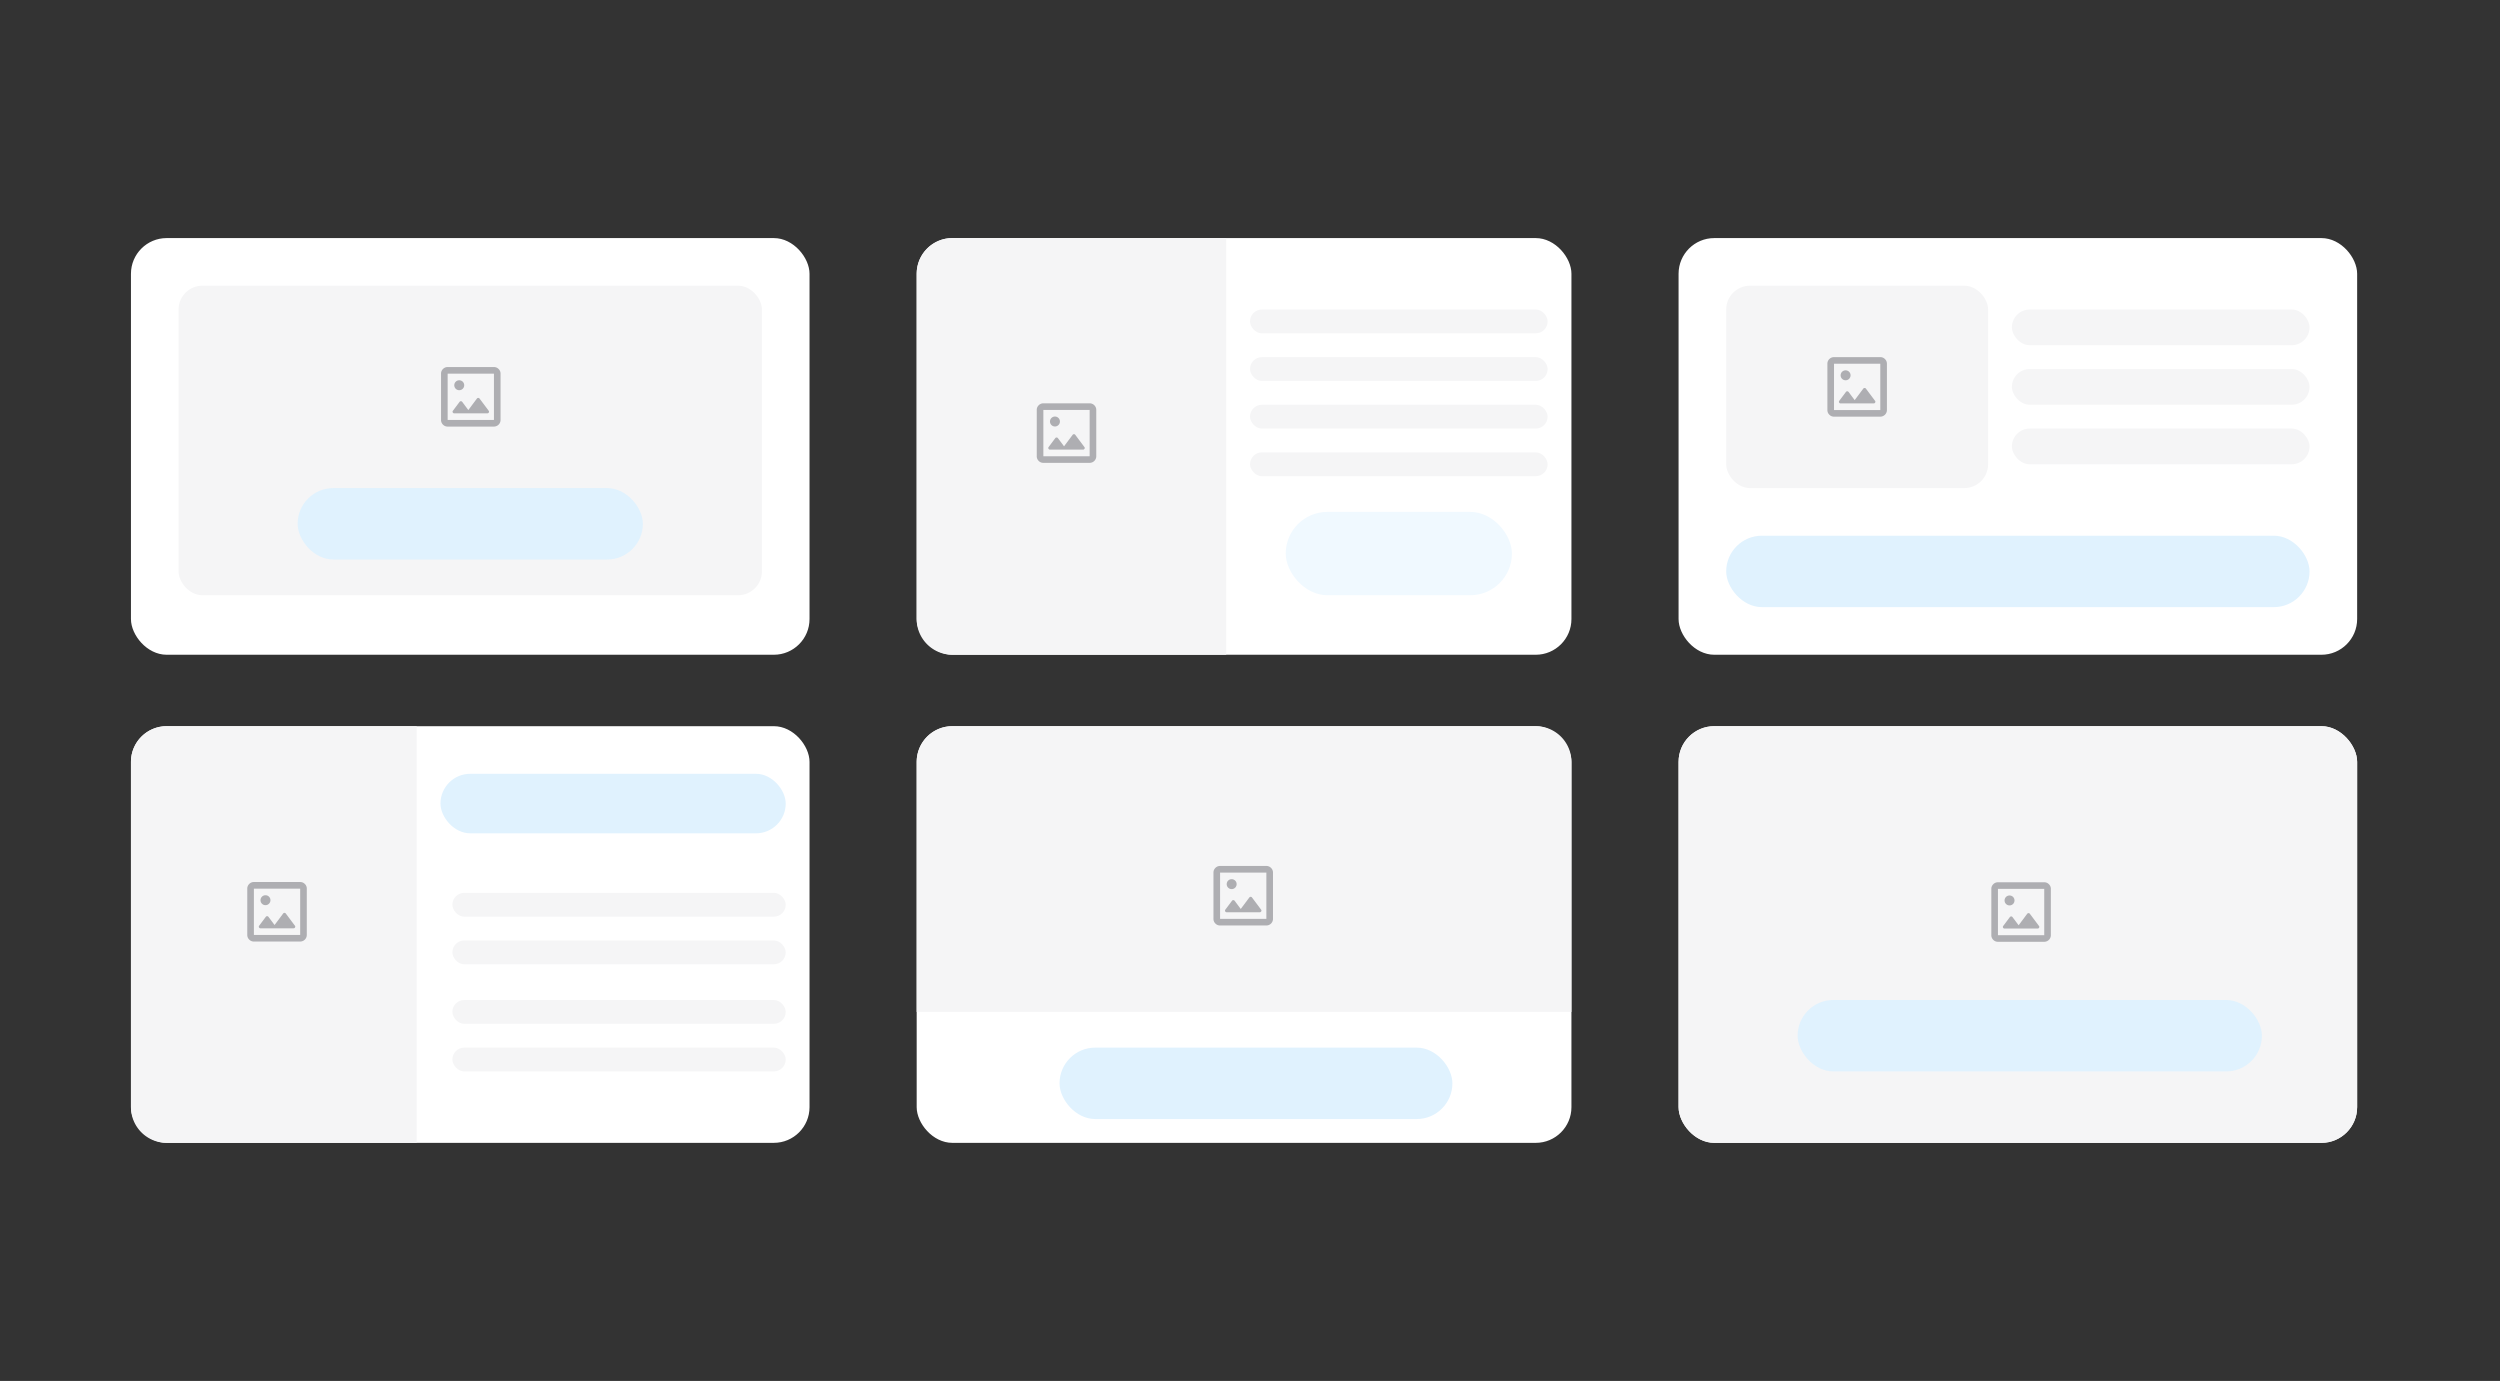 <svg xmlns="http://www.w3.org/2000/svg" width="210" height="116" viewBox="0 0 210 116">
  <rect x="0" y="0" width="210" height="116" fill="#333333" stroke="none"/>
  <g id="func-web-02" transform="translate(0 0.113)">
    <rect id="長方形_19822" data-name="長方形 19822" width="210" height="116" rx="8" transform="translate(0 -0.113)" fill="none"/>
    <g id="グループ_60321" data-name="グループ 60321" transform="translate(10.64 19.908)">
      <g id="グループ_6919" data-name="グループ 6919" transform="translate(0 0)">
        <rect id="長方形_20121" data-name="長方形 20121" width="57" height="35" rx="3" transform="translate(0.36 -0.022)" fill="#fff"/>
        <g id="グループ_6918" data-name="グループ 6918" transform="translate(4.34 4.34)">
          <rect id="長方形_20122" data-name="長方形 20122" width="49" height="26" rx="2" transform="translate(0.021 -0.362)" fill="#f5f5f6"/>
          <rect id="長方形_20123" data-name="長方形 20123" width="29" height="6" rx="3" transform="translate(10.021 16.638)" fill="#e0f2fe"/>
        </g>
        <path id="パス_30702" data-name="パス 30702" d="M.556,5a.535.535,0,0,1-.392-.163A.535.535,0,0,1,0,4.444V.556A.535.535,0,0,1,.163.163.535.535,0,0,1,.556,0H4.444a.535.535,0,0,1,.392.163A.535.535,0,0,1,5,.556V4.444A.557.557,0,0,1,4.444,5Zm0-.556H4.444V.556H.556Zm0,0v0Zm.556-.556H3.889a.134.134,0,0,0,.125-.076A.122.122,0,0,0,4,3.667L3.236,2.646a.139.139,0,0,0-.222,0l-.722.965-.514-.687a.139.139,0,0,0-.222,0L1,3.667a.122.122,0,0,0-.014.146A.134.134,0,0,0,1.111,3.889Zm.417-1.944a.415.415,0,0,0,.417-.417.415.415,0,0,0-.417-.417.415.415,0,0,0-.417.417.415.415,0,0,0,.417.417Z" transform="translate(26.407 10.812)" fill="#aeaeb2"/>
      </g>
      <g id="グループ_60328" data-name="グループ 60328" transform="translate(0 41.233)">
        <rect id="長方形_20121-2" data-name="長方形 20121" width="57" height="35" rx="3" transform="translate(0.36 -0.255)" fill="#fff"/>
        <g id="グループ_6918-2" data-name="グループ 6918" transform="translate(0 0)">
          <path id="長方形_20122-2" data-name="長方形 20122" d="M3,0H24a0,0,0,0,1,0,0V35a0,0,0,0,1,0,0H3a3,3,0,0,1-3-3V3A3,3,0,0,1,3,0Z" transform="translate(0.36 -0.255)" fill="#f5f5f6"/>
          <rect id="長方形_20123-2" data-name="長方形 20123" width="29" height="5" rx="2.5" transform="translate(26.36 3.745)" fill="#e0f2fe"/>
        </g>
        <path id="パス_30702-2" data-name="パス 30702" d="M.556,5a.535.535,0,0,1-.392-.163A.535.535,0,0,1,0,4.444V.556A.535.535,0,0,1,.163.163.535.535,0,0,1,.556,0H4.444a.535.535,0,0,1,.392.163A.535.535,0,0,1,5,.556V4.444A.557.557,0,0,1,4.444,5Zm0-.556H4.444V.556H.556Zm0,0v0Zm.556-.556H3.889a.134.134,0,0,0,.125-.076A.122.122,0,0,0,4,3.667L3.236,2.646a.139.139,0,0,0-.222,0l-.722.965-.514-.687a.139.139,0,0,0-.222,0L1,3.667a.122.122,0,0,0-.014.146A.134.134,0,0,0,1.111,3.889Zm.417-1.944a.415.415,0,0,0,.417-.417.415.415,0,0,0-.417-.417.415.415,0,0,0-.417.417.415.415,0,0,0,.417.417Z" transform="translate(10.131 12.836)" fill="#aeaeb2"/>
        <rect id="長方形_20551" data-name="長方形 20551" width="28" height="2" rx="1" transform="translate(27.36 13.745)" fill="#f5f5f6"/>
        <rect id="長方形_20590" data-name="長方形 20590" width="28" height="2" rx="1" transform="translate(27.36 22.745)" fill="#f5f5f6"/>
        <rect id="長方形_20588" data-name="長方形 20588" width="28" height="2" rx="1" transform="translate(27.36 17.745)" fill="#f5f5f6"/>
        <rect id="長方形_20589" data-name="長方形 20589" width="28" height="2" rx="1" transform="translate(27.36 26.745)" fill="#f5f5f6"/>
      </g>
      <g id="グループ_60322" data-name="グループ 60322" transform="translate(130.211 0)">
        <rect id="長方形_20121-3" data-name="長方形 20121" width="57" height="35" rx="3" transform="translate(0.149 -0.022)" fill="#fff"/>
        <g id="グループ_6918-3" data-name="グループ 6918" transform="translate(4.34 4.34)">
          <rect id="長方形_20122-3" data-name="長方形 20122" width="22" height="17" rx="2" transform="translate(-0.19 -0.362)" fill="#f5f5f6"/>
          <rect id="長方形_20123-3" data-name="長方形 20123" width="49" height="6" rx="3" transform="translate(-0.19 20.638)" fill="#e0f2fe"/>
        </g>
        <path id="パス_30702-3" data-name="パス 30702" d="M.556,5a.535.535,0,0,1-.392-.163A.535.535,0,0,1,0,4.444V.556A.535.535,0,0,1,.163.163.535.535,0,0,1,.556,0H4.444a.535.535,0,0,1,.392.163A.535.535,0,0,1,5,.556V4.444A.557.557,0,0,1,4.444,5Zm0-.556H4.444V.556H.556Zm0,0v0Zm.556-.556H3.889a.134.134,0,0,0,.125-.076A.122.122,0,0,0,4,3.667L3.236,2.646a.139.139,0,0,0-.222,0l-.722.965-.514-.687a.139.139,0,0,0-.222,0L1,3.667a.122.122,0,0,0-.014.146A.134.134,0,0,0,1.111,3.889Zm.417-1.944a.415.415,0,0,0,.417-.417.415.415,0,0,0-.417-.417.415.415,0,0,0-.417.417.415.415,0,0,0,.417.417Z" transform="translate(12.65 9.978)" fill="#aeaeb2"/>
        <rect id="長方形_20516" data-name="長方形 20516" width="25" height="3" rx="1.5" transform="translate(28.149 5.978)" fill="#f5f5f6"/>
        <rect id="長方形_20594" data-name="長方形 20594" width="25" height="3" rx="1.5" transform="translate(28.149 10.978)" fill="#f5f5f6"/>
        <rect id="長方形_20595" data-name="長方形 20595" width="25" height="3" rx="1.5" transform="translate(28.149 15.978)" fill="#f5f5f6"/>
      </g>
      <g id="グループ_60323" data-name="グループ 60323" transform="translate(130.211 41.233)">
        <rect id="長方形_20121-4" data-name="長方形 20121" width="57" height="35" rx="3" transform="translate(0.149 -0.255)" fill="#fff"/>
        <g id="グループ_6918-4" data-name="グループ 6918" transform="translate(0 0)">
          <rect id="長方形_20122-4" data-name="長方形 20122" width="57" height="35" rx="3" transform="translate(0.149 -0.255)" fill="#f5f5f6"/>
          <rect id="長方形_20123-4" data-name="長方形 20123" width="39" height="6" rx="3" transform="translate(10.149 22.745)" fill="#e0f2fe"/>
        </g>
        <path id="パス_30702-4" data-name="パス 30702" d="M.556,5a.535.535,0,0,1-.392-.163A.535.535,0,0,1,0,4.444V.556A.535.535,0,0,1,.163.163.535.535,0,0,1,.556,0H4.444a.535.535,0,0,1,.392.163A.535.535,0,0,1,5,.556V4.444A.557.557,0,0,1,4.444,5Zm0-.556H4.444V.556H.556Zm0,0v0Zm.556-.556H3.889a.134.134,0,0,0,.125-.076A.122.122,0,0,0,4,3.667L3.236,2.646a.139.139,0,0,0-.222,0l-.722.965-.514-.687a.139.139,0,0,0-.222,0L1,3.667a.122.122,0,0,0-.014.146A.134.134,0,0,0,1.111,3.889Zm.417-1.944a.415.415,0,0,0,.417-.417.415.415,0,0,0-.417-.417.415.415,0,0,0-.417.417.415.415,0,0,0,.417.417Z" transform="translate(26.421 12.857)" fill="#aeaeb2"/>
      </g>
      <g id="グループ_6920" data-name="グループ 6920" transform="translate(66.191 0)">
        <rect id="長方形_20121-5" data-name="長方形 20121" width="55" height="35" rx="3" transform="translate(0.17 -0.022)" fill="#fff"/>
        <g id="グループ_6918-5" data-name="グループ 6918" transform="translate(0 0)">
          <path id="長方形_20122-5" data-name="長方形 20122" d="M3,0H26a0,0,0,0,1,0,0V35a0,0,0,0,1,0,0H3a3,3,0,0,1-3-3V3A3,3,0,0,1,3,0Z" transform="translate(0.169 -0.022)" fill="#f5f5f6"/>
        </g>
        <path id="パス_30702-5" data-name="パス 30702" d="M.556,5a.535.535,0,0,1-.392-.163A.535.535,0,0,1,0,4.444V.556A.535.535,0,0,1,.163.163.535.535,0,0,1,.556,0H4.444a.535.535,0,0,1,.392.163A.535.535,0,0,1,5,.556V4.444A.557.557,0,0,1,4.444,5Zm0-.556H4.444V.556H.556Zm0,0v0Zm.556-.556H3.889a.134.134,0,0,0,.125-.076A.122.122,0,0,0,4,3.667L3.236,2.646a.139.139,0,0,0-.222,0l-.722.965-.514-.687a.139.139,0,0,0-.222,0L1,3.667a.122.122,0,0,0-.014.146A.134.134,0,0,0,1.111,3.889Zm.417-1.944a.415.415,0,0,0,.417-.417.415.415,0,0,0-.417-.417.415.415,0,0,0-.417.417.415.415,0,0,0,.417.417Z" transform="translate(10.256 13.859)" fill="#aeaeb2"/>
        <g id="グループ_6926" data-name="グループ 6926" transform="translate(28.212 8.681)">
          <rect id="長方形_20198" data-name="長方形 20198" width="25" height="2" rx="1" transform="translate(-0.042 9.297)" fill="#f5f5f6"/>
          <rect id="長方形_20591" data-name="長方形 20591" width="25" height="2" rx="1" transform="translate(-0.042 5.297)" fill="#f5f5f6"/>
          <rect id="長方形_20592" data-name="長方形 20592" width="25" height="2" rx="1" transform="translate(-0.042 1.297)" fill="#f5f5f6"/>
          <rect id="長方形_20593" data-name="長方形 20593" width="25" height="2" rx="1" transform="translate(-0.042 -2.703)" fill="#f5f5f6"/>
          <rect id="長方形_20194" data-name="長方形 20194" width="19" height="7" rx="3.5" transform="translate(2.958 14.297)" fill="#f0f9ff"/>
        </g>
      </g>
      <g id="グループ_60324" data-name="グループ 60324" transform="translate(66.191 41.234)">
        <rect id="長方形_20121-6" data-name="長方形 20121" width="55" height="35" rx="3" transform="translate(0.17 -0.255)" fill="#fff"/>
        <g id="グループ_6918-6" data-name="グループ 6918" transform="translate(0 0)">
          <path id="長方形_20122-6" data-name="長方形 20122" d="M3,0H52a3,3,0,0,1,3,3V24a0,0,0,0,1,0,0H0a0,0,0,0,1,0,0V3A3,3,0,0,1,3,0Z" transform="translate(0.169 -0.255)" fill="#f5f5f6"/>
        </g>
        <path id="パス_30702-6" data-name="パス 30702" d="M.556,5a.535.535,0,0,1-.392-.163A.535.535,0,0,1,0,4.444V.556A.535.535,0,0,1,.163.163.535.535,0,0,1,.556,0H4.444a.535.535,0,0,1,.392.163A.535.535,0,0,1,5,.556V4.444A.557.557,0,0,1,4.444,5Zm0-.556H4.444V.556H.556Zm0,0v0Zm.556-.556H3.889a.134.134,0,0,0,.125-.076A.122.122,0,0,0,4,3.667L3.236,2.646a.139.139,0,0,0-.222,0l-.722.965-.514-.687a.139.139,0,0,0-.222,0L1,3.667a.122.122,0,0,0-.014.146A.134.134,0,0,0,1.111,3.889Zm.417-1.944a.415.415,0,0,0,.417-.417.415.415,0,0,0-.417-.417.415.415,0,0,0-.417.417.415.415,0,0,0,.417.417Z" transform="translate(25.1 11.486)" fill="#aeaeb2"/>
        <rect id="長方形_20526" data-name="長方形 20526" width="33" height="6" rx="3" transform="translate(12.17 26.745)" fill="#e0f2fe"/>
      </g>
    </g>
  </g>
</svg>

